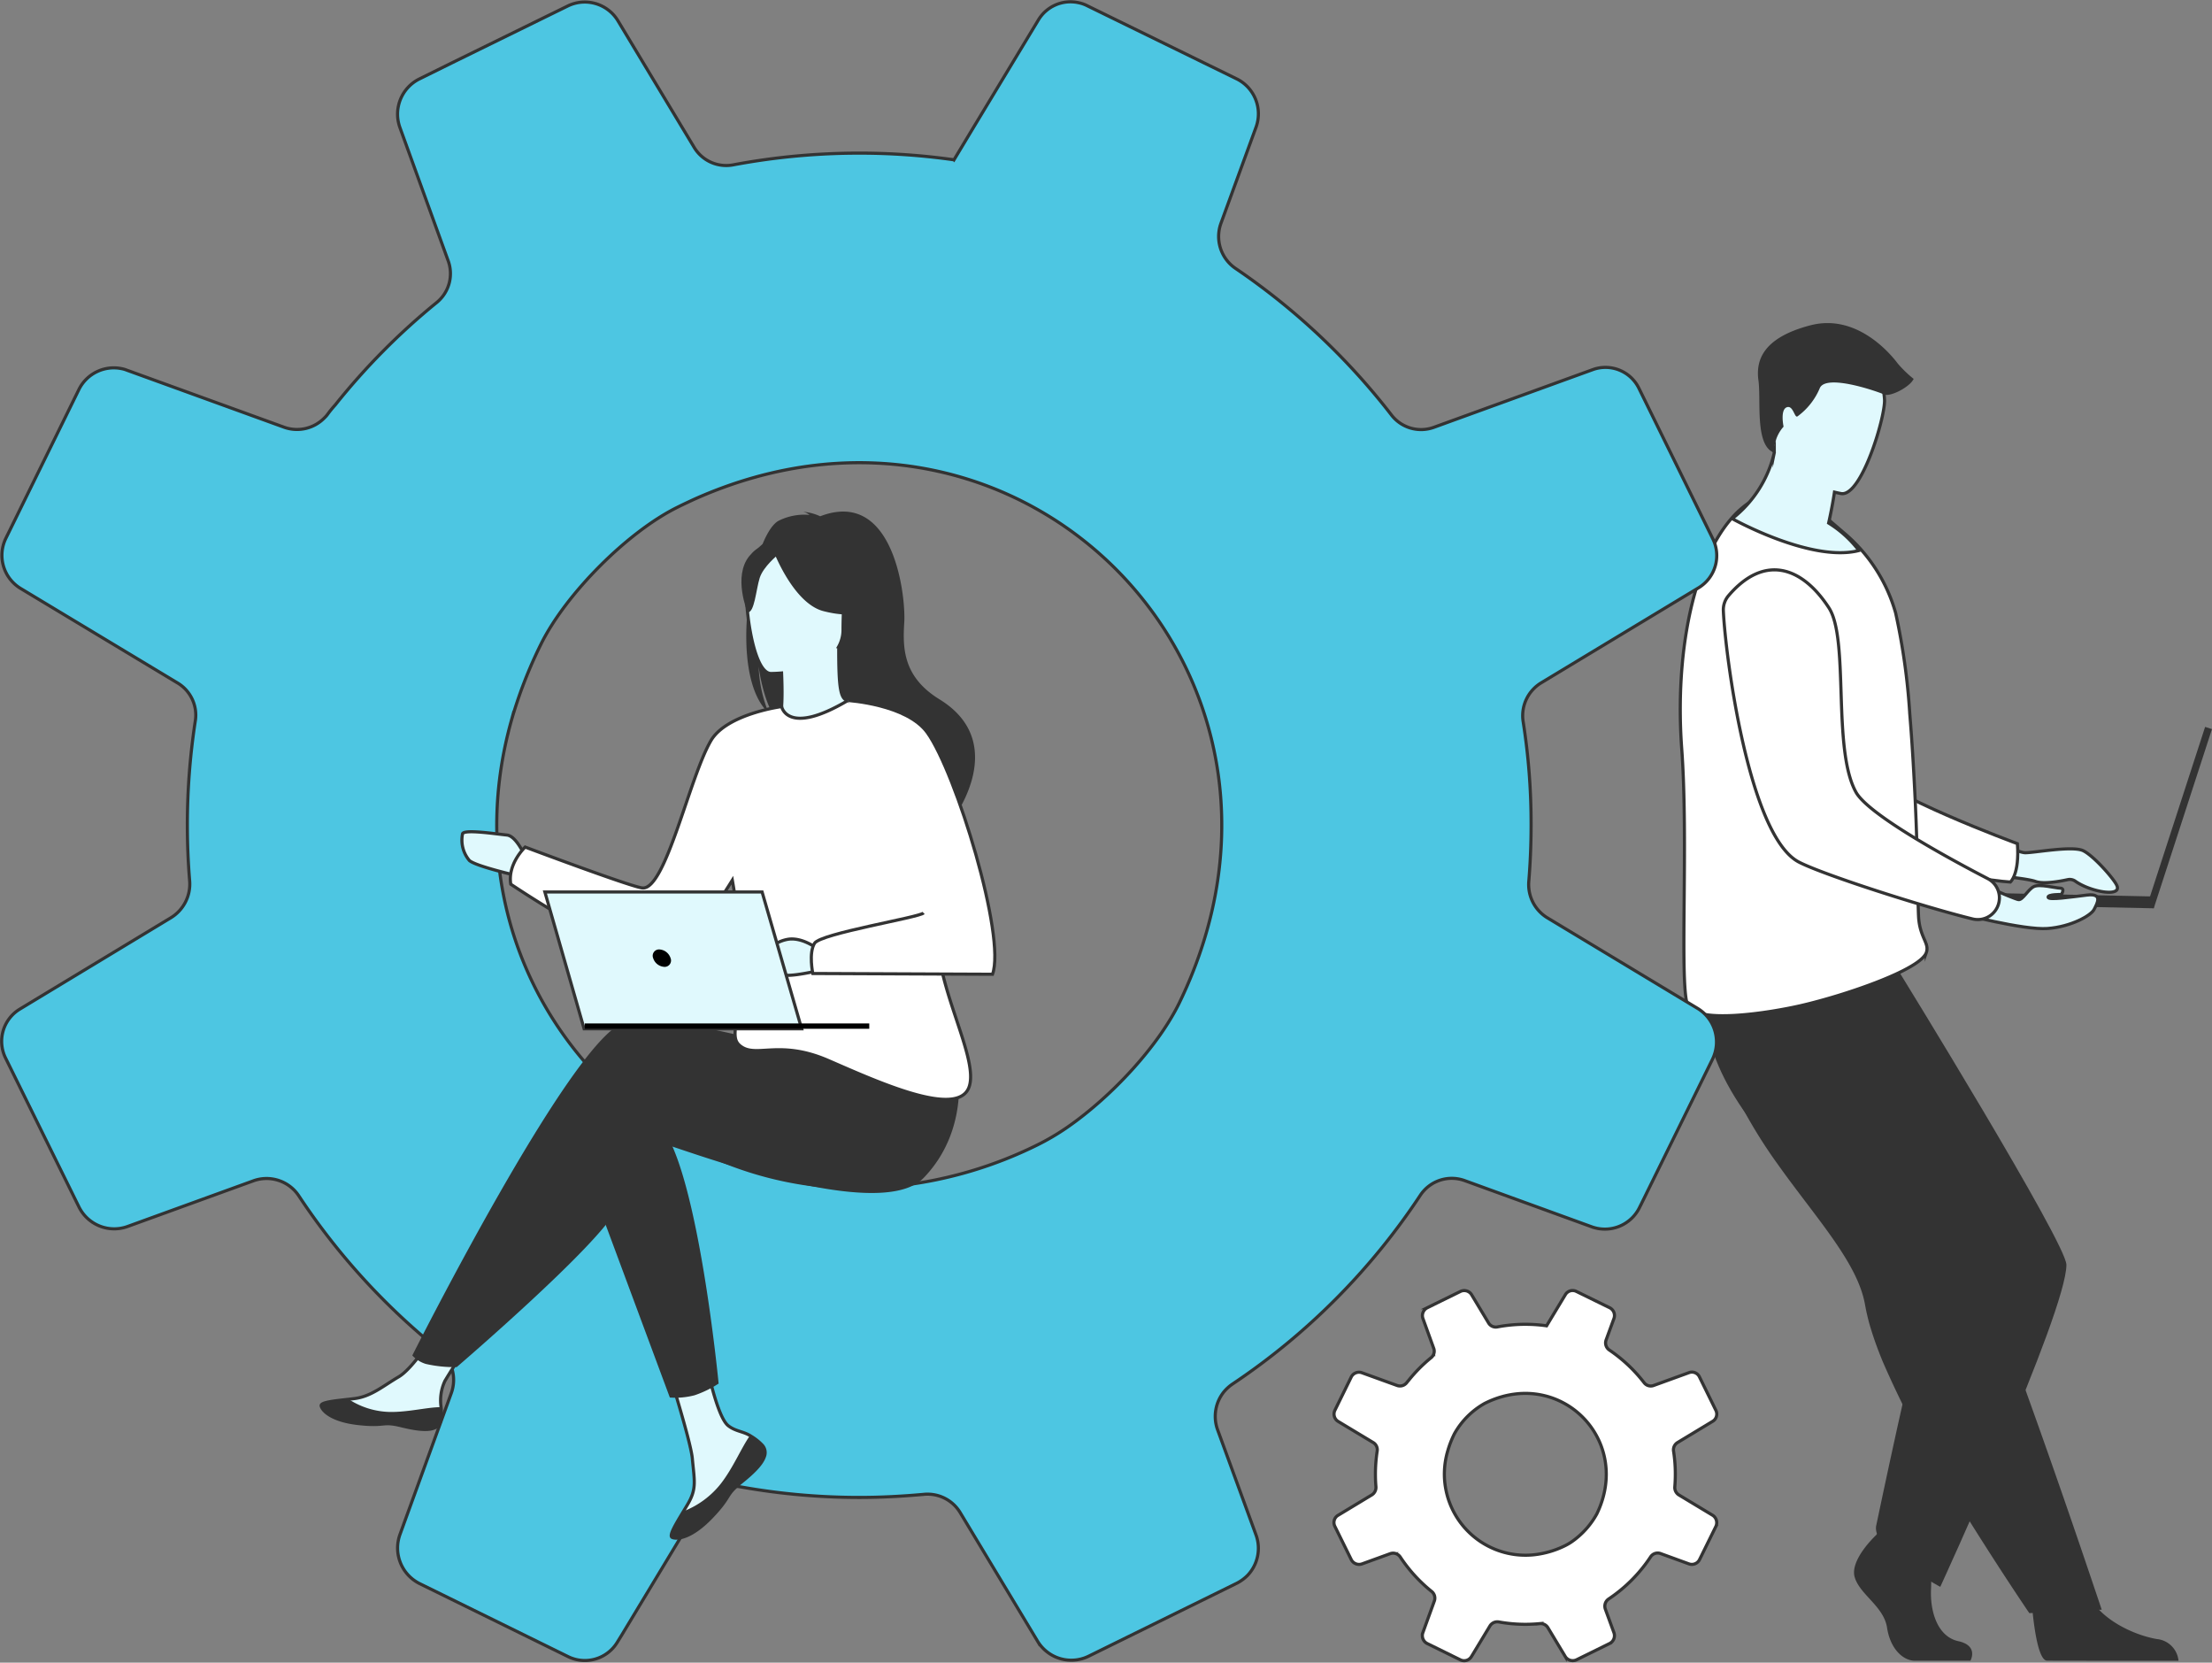 <svg xmlns="http://www.w3.org/2000/svg" width="364.759" height="274.097" viewBox="0 0 364.759 274.097">
  <rect x="0" y="0" width="364.759" height="274.097" fill="#808080" stroke="none"/>
  <g id="bt_nosotros" transform="translate(-1389.423 -216.713)">
    <g id="Grupo_747" data-name="Grupo 747">
      <path id="Trazado_2388" data-name="Trazado 2388" d="M1724.432,480.474s.611,9.856,2.518,10c.254.019,9.672.019,9.672.019h12.037a3.97,3.97,0,0,0-3.607-3.58c-3.514-.612-9.4-3.082-11.526-7.727C1731.287,474.3,1724.432,480.474,1724.432,480.474Z" fill="#333"/>
      <path id="Trazado_2389" data-name="Trazado 2389" d="M1676.814,399.459a82.469,82.469,0,0,0,5.747,9.171c6.325,8.9,13.208,16.244,14.408,23.183a34.382,34.382,0,0,0,1.111,4.441c.5,1.59,1.12,3.261,1.835,4.989a158.785,158.785,0,0,0,10.7,20.4c6.927,11.446,13.44,21,13.44,21l11.946-.567c-.479-1.335-5.689-17.139-12.658-36.453-2.83-7.84-5.839-16.18-8.743-24.223q-.581-1.611-1.156-3.2c-.888-2.461-1.762-4.883-2.615-7.242-6.544-18.136-11.756-32.577-11.756-32.577s-26.155-11.049-28.871-3.889C1667.965,380.393,1669.789,386.177,1676.814,399.459Z" fill="#333"/>
      <path id="Trazado_2390" data-name="Trazado 2390" d="M1698.785,469.79s-4.375,4.055-3.521,6.936,4.8,4.8,5.335,8.323,2.667,5.442,4.588,5.442h9.157s1.414-2.478-2-3.225-4.7-4.885-4.488-8.727a68.756,68.756,0,0,0-.321-8.962l-7.256-1.708Z" fill="#333"/>
      <path id="Trazado_2391" data-name="Trazado 2391" d="M1702.652,377.02s27.523,44.643,27.523,48.2c0,7.856-20.8,53.09-20.8,53.09s-11.038-5.832-10.6-9.925c0,0,6.623-31.754,8.549-36.858s-34.784-24.333-36.709-47.566Z" fill="#333"/>
      <path id="Trazado_2392" data-name="Trazado 2392" d="M1716.146,354.063s5.677,3.227,7.265,3.226,7.827-1.2,9.565-.317,4.886,4.463,5.476,5.631c1.062,2.1-4.274,1.172-6.8-.616a1.594,1.594,0,0,0-1.261-.261c-1.306.285-4.02.779-5.33.293-1.762-.652-11.044-1.376-11.044-1.376Z" fill="#e0f9fd" stroke="#333" stroke-miterlimit="10" stroke-width="0.517"/>
      <path id="Trazado_2393" data-name="Trazado 2393" d="M1672.962,310.1s5.884,41.82,15.627,45.566c4.808,1.848,26.054,6.038,32.339,6.458,0,0,1.54-1.248,1.165-6.332,0,0-22.26-8.173-25.423-12.617-4.706-6.615,2.922-27.022-2.984-33.234S1677.834,301.063,1672.962,310.1Z" fill="#fff" stroke="#333" stroke-miterlimit="10" stroke-width="0.517"/>
      <path id="Trazado_2394" data-name="Trazado 2394" d="M1666.734,340.07c1.126,15.152-.355,38.2.922,42.188,1.1,3.443,13.671,1.4,18.687.247,1.857-.426,4.1-1.033,6.428-1.752,6.479-2.006,13.538-4.871,14.3-7a1.909,1.909,0,0,0,.07-.245,1.944,1.944,0,0,0-.014-.892c-.252-1.083-1.225-2.256-1.34-4.94-.128-3-.109-6.525-.221-10.32-.006-.428-.012-.894-.058-1.319l0-.155-.006-.243c-.109-4.232-.33-8.681-.587-13.094-.163-2.771-.351-5.515-.569-8.145a108.846,108.846,0,0,0-2.334-16.639,26.719,26.719,0,0,0-8.584-13.251l-2.391-2.051a13.826,13.826,0,0,1-8.675-1.155c-3.088-1.467-4.017-2.05-4.572-1.677C1669.88,304.94,1665.4,321.547,1666.734,340.07Z" fill="#fff" stroke="#333" stroke-miterlimit="10" stroke-width="0.517"/>
      <path id="Trazado_2395" data-name="Trazado 2395" d="M1690.964,302.936c.173-.766.322-1.485.452-2.156.22-1.122.386-2.1.512-2.936.718.173,1.166.248,1.166.248,3.365.35,7.246-12.739,7.086-15.51s-1.189-6.092-9.418-7.119-7.557,4.6-9.009,12.547a6.119,6.119,0,0,0,.254,3.3l-.006.03a19.306,19.306,0,0,1-6.939,10.877s13.038,7.287,20.9,5.254A18.527,18.527,0,0,0,1690.964,302.936Z" fill="#e0f9fd" stroke="#333" stroke-miterlimit="10" stroke-width="0.517"/>
      <g id="Grupo_746" data-name="Grupo 746">
        <rect id="Rectángulo_476" data-name="Rectángulo 476" width="1.186" height="31.062" transform="matrix(-0.951, -0.309, 0.309, -0.951, 1744.577, 366.45)" fill="#333"/>
        <rect id="Rectángulo_477" data-name="Rectángulo 477" width="32.595" height="1.95" transform="matrix(-1, -0.021, 0.021, -1, 1744.58, 366.451)" fill="#333"/>
      </g>
      <path id="Trazado_2396" data-name="Trazado 2396" d="M1712.645,367.311s10.47,2.761,14.4,2.471,7.192-2.157,7.686-3.132,1.532-2.7-1.141-2.385-6.323.887-6.436.374,2.179-.465,2.179-.465.693-1.008-.179-1.044-3.418-.728-4.363-.255-1.818,2.218-2.509,2.145-8.762-3.635-8.762-3.635Z" fill="#e0f9fd" stroke="#333" stroke-miterlimit="10" stroke-width="0.517"/>
      <path id="Trazado_2397" data-name="Trazado 2397" d="M1674.466,314.9a3.587,3.587,0,0,0-.863,2.484c.3,7.135,4.164,37.154,12.464,41.449,4.027,2.084,20.516,7.375,28.635,9.37a3.559,3.559,0,0,0,4.346-2.744l.02-.105a3.555,3.555,0,0,0-1.873-3.8c-5.468-2.832-19.587-10.412-21.719-14.241-3.949-7.093-1.079-25.194-4.466-30.4C1686.569,310.09,1680.35,308.022,1674.466,314.9Z" fill="#fff" stroke="#333" stroke-miterlimit="10" stroke-width="0.517"/>
      <path id="Trazado_2398" data-name="Trazado 2398" d="M1682,291.338a6.053,6.053,0,0,1,1.535-4.289s-.586-2.733.5-3.184,1.307,1.848,1.8,1.487a11.048,11.048,0,0,0,3.65-4.6c.946-2.523,9.606.533,10.616.987s4.254-1.212,4.884-2.564a19.009,19.009,0,0,1-2.613-2.523c-.811-1.082-6.489-8.381-14.419-6.309s-9.012,5.858-8.561,9.1S1678.753,290.249,1682,291.338Z" fill="#333"/>
    </g>
    <g id="Grupo_748" data-name="Grupo 748">
      <path id="Trazado_2399" data-name="Trazado 2399" d="M1669.335,382.938,1644.551,368a6.412,6.412,0,0,1-3.031-5.968q.379-4.593.379-9.282a107.669,107.669,0,0,0-1.3-17.017,6.327,6.327,0,0,1,3-6.473l25.889-15.628a6.211,6.211,0,0,0,2.368-8.114l-12.187-24.816a6.142,6.142,0,0,0-7.577-3.063l-26.174,9.5a6.166,6.166,0,0,1-7.1-2.084,111.825,111.825,0,0,0-25.7-24.122,6.368,6.368,0,0,1-2.368-7.388l5.81-15.912a6.432,6.432,0,0,0-3.157-7.893l-24.659-12.061a5.589,5.589,0,0,0-1.547-.536,6.171,6.171,0,0,0-6.567,2.9l-11.176,18.5-2.716,4.515a110.616,110.616,0,0,0-15.6-1.1,112.239,112.239,0,0,0-20.775,1.926,6.166,6.166,0,0,1-6.473-2.873l-12.566-20.869a6.39,6.39,0,0,0-8.3-2.431l-18.975,9.313-5.43,2.684a6.476,6.476,0,0,0-3.252,8.02l7.924,21.879a6.16,6.16,0,0,1-1.894,7.01,110.966,110.966,0,0,0-16.7,16.859,19.483,19.483,0,0,0-1.263,1.547,3.334,3.334,0,0,1-.441.505,6.312,6.312,0,0,1-6.821,1.579l-25.857-9.377a4.586,4.586,0,0,0-.884-.252,6.418,6.418,0,0,0-6.978,3.409l-12.061,24.563a6.386,6.386,0,0,0,2.432,8.273l25.857,15.565a6.171,6.171,0,0,1,2.937,6.346,112.851,112.851,0,0,0-1.3,17.112q0,4.641.379,9.188a6.5,6.5,0,0,1-3.126,6.093L1392.7,383.064a6.209,6.209,0,0,0-2.368,8.051l12.093,24.532a6.489,6.489,0,0,0,8.051,3.252l20.711-7.515a6.374,6.374,0,0,1,7.483,2.431,111.491,111.491,0,0,0,23.143,25.416,6.334,6.334,0,0,1,2.02,7.167l-8.461,23.3a6.551,6.551,0,0,0,3.252,8.082l24.469,12.029a6.261,6.261,0,0,0,8.145-2.4l.663-1.074,12.976-21.5a6.4,6.4,0,0,1,6.662-3h.032a110.869,110.869,0,0,0,19.575,1.737c3.567,0,7.072-.19,10.577-.506a6.28,6.28,0,0,1,6.03,3l12.755,21.185a6.5,6.5,0,0,0,8.43,2.494l24.437-12.029a7.019,7.019,0,0,0,1.8-1.326,6.47,6.47,0,0,0,1.389-6.567l-6.378-17.46a6.462,6.462,0,0,1,1.1-6.251,6.94,6.94,0,0,1,1.326-1.2,111.119,111.119,0,0,0,31.005-31.13,6.218,6.218,0,0,1,7.355-2.431l20.934,7.609a6.36,6.36,0,0,0,7.861-3.157l.284-.569,11.776-23.932A6.472,6.472,0,0,0,1669.335,382.938Zm-195.654-47.2a74.348,74.348,0,0,1,4.988-12.914c4.105-8.24,14.239-18.438,22.512-22.511.884-.442,1.767-.852,2.652-1.263,54.115-24.31,106.3,28.826,80.067,82.973-3.441,7.072-11.05,15.376-18.47,20.522a39.493,39.493,0,0,1-5.051,2.968,68.7,68.7,0,0,1-22.385,6.63C1496.255,416.783,1461.9,378.423,1473.681,335.737Z" fill="#4dc6e2" stroke="#333" stroke-miterlimit="10" stroke-width="0.517"/>
    </g>
    <g id="Grupo_749" data-name="Grupo 749">
      <path id="Trazado_2400" data-name="Trazado 2400" d="M1671.806,466.494l-5.532-3.333a1.431,1.431,0,0,1-.676-1.331q.084-1.026.084-2.072a24.074,24.074,0,0,0-.288-3.8,1.41,1.41,0,0,1,.669-1.444l5.778-3.489a1.386,1.386,0,0,0,.529-1.81l-2.72-5.539a1.371,1.371,0,0,0-1.692-.683l-5.841,2.121a1.376,1.376,0,0,1-1.585-.465,24.969,24.969,0,0,0-5.736-5.384,1.421,1.421,0,0,1-.529-1.649l1.3-3.551a1.436,1.436,0,0,0-.7-1.762l-5.5-2.691a1.231,1.231,0,0,0-.345-.12,1.378,1.378,0,0,0-1.466.648l-2.494,4.129-.606,1.008a24.687,24.687,0,0,0-3.481-.247,25.028,25.028,0,0,0-4.636.43,1.376,1.376,0,0,1-1.445-.641l-2.8-4.658a1.426,1.426,0,0,0-1.853-.542l-4.235,2.078-1.212.6a1.445,1.445,0,0,0-.726,1.79l1.768,4.883a1.375,1.375,0,0,1-.423,1.565,24.78,24.78,0,0,0-3.727,3.762,4.312,4.312,0,0,0-.282.346.752.752,0,0,1-.1.112,1.409,1.409,0,0,1-1.522.353L1614,443.016a1.153,1.153,0,0,0-.2-.057,1.435,1.435,0,0,0-1.558.761l-2.692,5.482a1.426,1.426,0,0,0,.543,1.847l5.771,3.473a1.378,1.378,0,0,1,.655,1.417,25.192,25.192,0,0,0-.289,3.819q0,1.037.085,2.05a1.45,1.45,0,0,1-.7,1.36l-5.552,3.354a1.386,1.386,0,0,0-.529,1.8l2.7,5.475a1.448,1.448,0,0,0,1.8.726l4.622-1.677a1.421,1.421,0,0,1,1.67.543,24.917,24.917,0,0,0,5.165,5.672,1.411,1.411,0,0,1,.451,1.6l-1.888,5.2a1.461,1.461,0,0,0,.726,1.8l5.461,2.685a1.4,1.4,0,0,0,1.817-.535l.148-.24,2.9-4.8a1.427,1.427,0,0,1,1.486-.669h.007a24.729,24.729,0,0,0,4.369.387c.8,0,1.578-.042,2.361-.112a1.4,1.4,0,0,1,1.345.669l2.847,4.728a1.45,1.45,0,0,0,1.882.557l5.453-2.685a1.554,1.554,0,0,0,.4-.3,1.442,1.442,0,0,0,.31-1.465l-1.423-3.9a1.442,1.442,0,0,1,.246-1.4,1.555,1.555,0,0,1,.3-.268,24.788,24.788,0,0,0,6.92-6.948,1.4,1.4,0,0,1,1.409-.606,1.543,1.543,0,0,1,.232.064l4.672,1.7a1.419,1.419,0,0,0,1.755-.7l.063-.127,2.629-5.341A1.446,1.446,0,0,0,1671.806,466.494Zm-43.667-10.534a16.619,16.619,0,0,1,1.114-2.882,13.04,13.04,0,0,1,5.024-5.024c.2-.1.4-.19.592-.282,12.077-5.426,23.725,6.434,17.869,18.518a13.518,13.518,0,0,1-4.122,4.58,8.735,8.735,0,0,1-1.127.662,15.307,15.307,0,0,1-5,1.48A13.377,13.377,0,0,1,1628.139,455.96Z" fill="#fff" stroke="#333" stroke-miterlimit="10" stroke-width="0.517"/>
    </g>
    <g id="Grupo_753" data-name="Grupo 753">
      <g id="Grupo_750" data-name="Grupo 750">
        <path id="Trazado_2401" data-name="Trazado 2401" d="M1515.123,454.956a1.813,1.813,0,0,1,.323,1.94l0,.01c-.468,1.293-2.015,2.737-3.81,4.179-.23.185-.434.354-.612.51-.046.041-.093.082-.137.123s-.071.064-.106.1c-1.674,1.544-1.044,1.9-4.053,5.03-3.43,3.569-5.792,3.634-6.464,3.309-.568-.278.586-2.171,1.866-4.3.062-.1.123-.206.187-.31.17-.282.339-.57.509-.854,1.5-2.561,1.114-3.763.758-7.574-.288-3.1-4.817-17.3-4.817-17.3l6.574-1.132s1.98,11.311,4.161,13.052c1.166.929,2.472.941,3.593,1.629.079.048.157.1.233.147A8.647,8.647,0,0,1,1515.123,454.956Z" fill="#e0f9fd" stroke="#333" stroke-miterlimit="10" stroke-width="0.517"/>
        <path id="Trazado_2402" data-name="Trazado 2402" d="M1515.123,454.956a1.813,1.813,0,0,1,.323,1.94l0,.01a14,14,0,0,1-3.817,4.166c-.226.188-.427.361-.6.523-.046.041-.093.082-.137.123s-.071.064-.106.1c-1.674,1.544-1.044,1.9-4.053,5.03-3.43,3.569-5.792,3.634-6.464,3.309-.568-.278.586-2.171,1.866-4.3a14.6,14.6,0,0,0,6.115-4.506c2.066-2.636,3.444-6.022,4.85-7.984.079.048.157.1.233.147A8.647,8.647,0,0,1,1515.123,454.956Z" fill="#333"/>
        <path id="Trazado_2403" data-name="Trazado 2403" d="M1462.113,450.85c-.406,2.029-3.3,1.69-6.531.9s-2.463.149-7.063-.36-5.993-2.224-6.133-2.908c-.125-.607,2.147-.821,4.585-1.1.307-.034.615-.072.922-.11,2.753-.345,4.768-2.121,7.268-3.58,2.368-1.381,5.9-7.01,5.9-7.01l6.308.5s-3.31,5.027-4.591,7.213a7.626,7.626,0,0,0-.619,4.3A8.092,8.092,0,0,1,1462.113,450.85Z" fill="#e0f9fd" stroke="#333" stroke-miterlimit="10" stroke-width="0.517"/>
        <path id="Trazado_2404" data-name="Trazado 2404" d="M1455.582,451.751c-3.231-.79-2.463.149-7.063-.36s-5.993-2.224-6.133-2.908c-.125-.607,2.147-.821,4.585-1.1l.023.047a12.959,12.959,0,0,0,6.587,2.047c3.12.076,6.425-.818,8.58-.783a8.092,8.092,0,0,1-.048,2.158C1461.707,452.879,1458.814,452.54,1455.582,451.751Z" fill="#333"/>
        <path id="Trazado_2405" data-name="Trazado 2405" d="M1476.148,358.2s-1.5-3.682-3.156-3.832-6.913-.976-7.289-.225a5.2,5.2,0,0,0,1.127,4.433c1.127.977,8.116,2.555,8.116,2.555Z" fill="#e0f9fd" stroke="#333" stroke-miterlimit="10" stroke-width="0.517"/>
        <path id="Trazado_2406" data-name="Trazado 2406" d="M1486.285,410.517,1499.88,447.1a12.435,12.435,0,0,0,4.091-.374,17.625,17.625,0,0,0,3.953-1.925s-3.372-35.129-9.555-42.435S1486.285,410.517,1486.285,410.517Z" fill="#333"/>
        <path id="Trazado_2407" data-name="Trazado 2407" d="M1540.055,395.716s-39.063-13.208-47.774-10.4-34.869,54.851-34.869,54.851a5.045,5.045,0,0,0,2.2,1.39,20.774,20.774,0,0,0,5.126.526s23.606-20.234,26.417-26.135,3.934-11.522,6.744-10.96,36.252,13.77,43.84,5.9,5.6-18.092,5.6-18.092Z" fill="#333"/>
        <path id="Trazado_2408" data-name="Trazado 2408" d="M1516.184,334.27a22.206,22.206,0,0,1-1.663-7.653c.053.4.756,5.548,2.733,8.459,8.124,5.334,23.695,23.143,23.387,26.518,0,0,5.484-9.3,5.579-9.358,0,0,10.117-12.866-1.874-20.235-6.094-3.745-6.063-8.553-5.808-12.728s-1.663-22.152-13.87-17.448a7.965,7.965,0,0,0-2.837-.74,2.39,2.39,0,0,1,1.081.514,9.467,9.467,0,0,0-5.127.98C1513.309,305.122,1509.305,327.939,1516.184,334.27Z" fill="#333"/>
        <path id="Trazado_2409" data-name="Trazado 2409" d="M1528.127,322.437a26.533,26.533,0,0,0,3.282-7.758c.454-2.554-.847-12.018-10.357-10.655a12.937,12.937,0,0,0-5.359,2.026c-2.065,1.4-5.044,4.406-1.713,12.664l.866,2.79Z" fill="#333"/>
        <path id="Trazado_2410" data-name="Trazado 2410" d="M1527.732,323.314h-.006a5.646,5.646,0,0,0,.714-2.821c.008-7.444,1.556-12.432-6.073-12.872s-9.116,2.4-9.723,4.882.729,14.994,3.837,15.237c0,0,.728.012,1.823-.082.04.924.073,2.006.076,3.065.006,2.247-.13,4.378-.645,4.618-.04.018,3.922,2.076,6.9,1.261,2.8-.765,4.636-4.4,4.6-4.409C1528.048,331.958,1527.706,330.326,1527.732,323.314Z" fill="#e0f9fd" stroke="#333" stroke-miterlimit="10" stroke-width="0.517"/>
        <path id="Trazado_2411" data-name="Trazado 2411" d="M1516.923,307.439s3.273,8.734,8.294,10.025,7.2-.054,7.2-.054a14.219,14.219,0,0,1-4.651-8.4S1519.392,303.283,1516.923,307.439Z" fill="#333"/>
        <path id="Trazado_2412" data-name="Trazado 2412" d="M1517.735,308.148s-2.444,1.95-3.04,3.846-.863,5.8-2,5.665c0,0-2.465-5.936.305-9.294C1515.937,304.8,1517.735,308.148,1517.735,308.148Z" fill="#333"/>
        <path id="Trazado_2413" data-name="Trazado 2413" d="M1544.346,367.492c1.179-4.942-2.831-14.533-7.016-22.473-3.8-7.2-7.74-13.035-8.094-12.825-10.016,5.945-10.921,1-10.921,1s-9.1,1.209-11.674,5.644c-3.564,6.132-7.444,24.534-11.257,24.262-1.75-.125-19.362-6.744-19.362-6.744s-2.934,2.748-2.371,6.121a183.818,183.818,0,0,0,16.049,9.538c3.889,1.965,7.4,3.341,9.056,2.951,3.351-.789,8.583-8.555,11.411-13.127l.019-.03c3.608,20.427-1.3,25.079,1.185,27.233,2.623,2.275,6.371-1.083,14.614,2.49,5.407,2.346,12.911,5.737,17.962,6.327,2.649.311,4.626-.15,5.271-1.939C1551.091,390.723,1542.1,376.914,1544.346,367.492Z" fill="#fff" stroke="#333" stroke-miterlimit="10" stroke-width="0.517"/>
        <path id="Trazado_2414" data-name="Trazado 2414" d="M1524.159,373.079s-2.53-1.967-4.918-1.5-3.561,2.107-3.467,2.857a4.262,4.262,0,0,0,3.185,3.044c1.827.188,7.026-1.124,7.026-1.124Z" fill="#e0f9fd" stroke="#333" stroke-miterlimit="10" stroke-width="0.517"/>
        <path id="Trazado_2415" data-name="Trazado 2415" d="M1529.236,332.194s9.74.6,13.112,5.3c4.746,6.62,12.99,33.647,10.742,39.829l-29.634-.125s-.718-3.357.281-4.98,17.237-4.247,17.987-5" fill="#fff" stroke="#333" stroke-miterlimit="10" stroke-width="0.517"/>
      </g>
      <g id="Grupo_752" data-name="Grupo 752">
        <g id="Grupo_751" data-name="Grupo 751">
          <path id="Trazado_2416" data-name="Trazado 2416" d="M1515.093,363.757h-35.821l6.468,22.554h35.876Z" fill="#e0f9fd" stroke="#333" stroke-miterlimit="10" stroke-width="0.517"/>
          <rect id="Rectángulo_478" data-name="Rectángulo 478" width="46.902" height="0.879" transform="translate(1485.863 385.432)"/>
        </g>
        <path id="Trazado_2417" data-name="Trazado 2417" d="M1500,374.668a2.057,2.057,0,0,0-1.847-1.436,1.045,1.045,0,0,0-1.024,1.436,2.058,2.058,0,0,0,1.847,1.436A1.045,1.045,0,0,0,1500,374.668Z"/>
      </g>
    </g>
  </g>
</svg>
